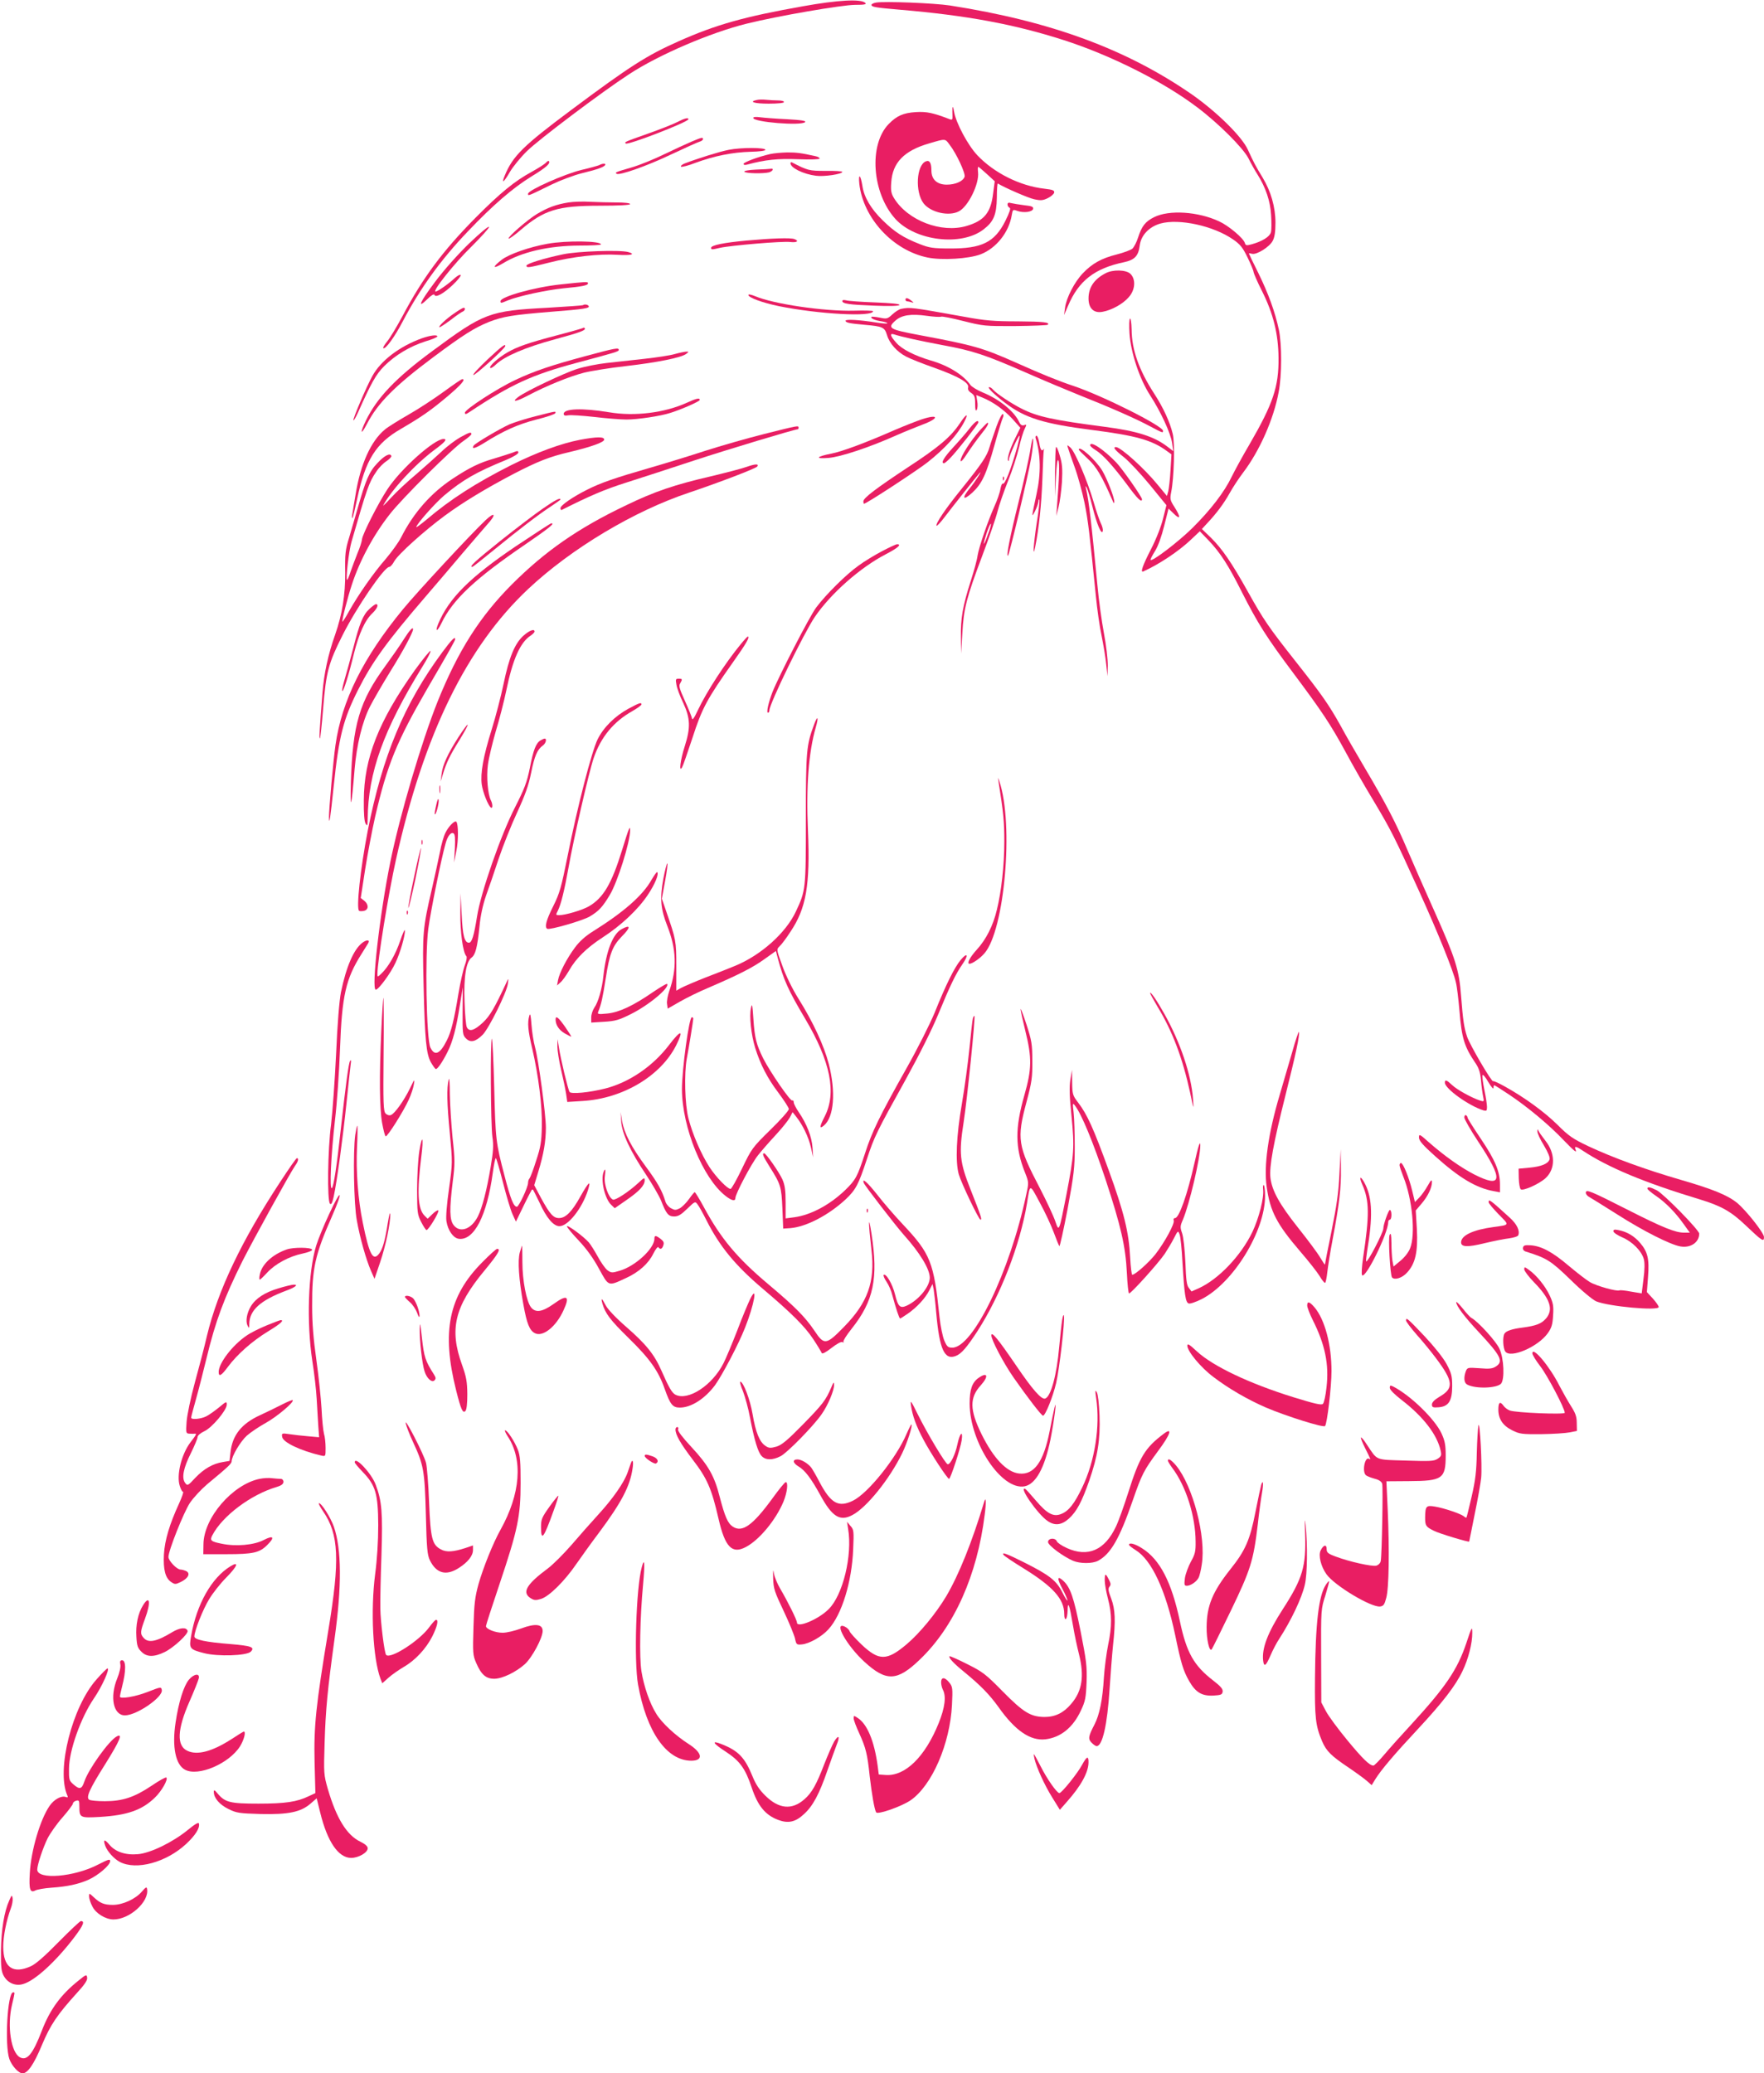 <?xml version="1.0" standalone="no"?>
<!DOCTYPE svg PUBLIC "-//W3C//DTD SVG 20010904//EN"
 "http://www.w3.org/TR/2001/REC-SVG-20010904/DTD/svg10.dtd">
<svg version="1.0" xmlns="http://www.w3.org/2000/svg"
 width="1089pt" height="1280pt" viewBox="0 0 1089 1280"
 preserveAspectRatio="xMidYMid meet">
<g transform="translate(0,1280) scale(0.1,-0.1)"
fill="#e91e63" stroke="none">
<path d="M4955 12761 c-360 -64 -535 -113 -766 -216 -196 -87 -301 -154 -664
-425 -295 -220 -359 -283 -409 -404 -23 -55 -5 -42 32 23 19 32 66 90 105 128
73 72 466 368 631 475 183 120 503 257 726 312 189 47 589 116 669 116 57 0
72 3 63 12 -26 26 -170 18 -387 -21z"/>
<path d="M5408 12784 c-16 -3 -28 -9 -28 -14 0 -13 24 -17 175 -30 412 -35
704 -89 1010 -187 290 -93 615 -256 824 -414 132 -99 284 -251 318 -316 16
-32 41 -77 56 -100 51 -81 79 -164 84 -250 3 -45 3 -93 -1 -107 -7 -27 -53
-56 -118 -74 -33 -9 -38 -8 -43 8 -9 30 -101 107 -158 133 -130 61 -309 73
-403 26 -53 -27 -75 -54 -98 -125 -9 -29 -25 -59 -35 -69 -11 -9 -54 -25 -97
-36 -93 -23 -152 -56 -209 -116 -51 -53 -102 -151 -110 -213 l-6 -45 25 58
c65 153 163 230 344 268 66 14 90 38 98 103 8 64 58 116 128 136 115 32 327
-14 448 -98 44 -30 60 -50 90 -112 20 -41 37 -82 37 -90 1 -8 23 -60 51 -115
71 -141 102 -268 103 -415 2 -177 -34 -283 -179 -533 -43 -73 -92 -163 -110
-200 -45 -94 -130 -205 -243 -317 -85 -84 -247 -208 -258 -197 -2 3 10 27 27
54 19 30 41 91 57 156 l27 107 33 -32 c41 -40 43 -20 4 41 -27 42 -29 50 -21
91 18 88 24 303 10 361 -17 72 -58 162 -114 248 -95 147 -139 271 -140 398 -1
39 -5 69 -10 66 -5 -3 -6 -45 -3 -92 8 -118 62 -281 127 -381 66 -102 127
-234 136 -295 l7 -50 -34 26 c-84 65 -190 98 -389 124 -321 42 -415 62 -515
113 -60 30 -156 94 -174 116 -7 9 -18 16 -24 16 -16 0 31 -46 98 -97 123 -94
236 -129 540 -168 266 -34 367 -62 458 -129 l29 -21 -6 -100 c-3 -55 -10 -113
-14 -129 l-8 -28 -56 68 c-84 103 -230 234 -259 234 -21 0 -5 -20 50 -63 32
-26 104 -103 160 -171 l102 -125 -21 -83 c-12 -49 -42 -126 -75 -190 -50 -97
-67 -145 -47 -136 98 44 219 125 293 195 l56 53 56 -58 c70 -74 121 -152 203
-316 99 -195 153 -281 318 -501 177 -237 230 -316 325 -491 39 -73 116 -208
172 -300 108 -181 129 -223 279 -554 115 -253 213 -495 228 -565 7 -27 16
-106 22 -175 14 -171 30 -222 100 -325 20 -29 29 -58 33 -105 3 -36 9 -80 13
-99 7 -32 6 -33 -17 -26 -51 16 -145 68 -174 96 -34 32 -45 36 -45 15 0 -37
148 -143 238 -171 19 -5 22 -3 22 21 0 15 -7 62 -16 105 -9 43 -14 84 -12 91
3 7 19 -12 36 -42 18 -30 32 -47 32 -37 0 9 2 17 5 17 3 0 46 -27 95 -60 113
-76 245 -186 333 -279 70 -72 84 -83 73 -56 -8 21 4 19 44 -8 158 -105 384
-199 725 -302 131 -40 192 -74 284 -162 101 -96 111 -102 111 -70 0 25 -108
162 -165 210 -59 48 -149 85 -345 142 -224 65 -421 137 -575 209 -95 45 -121
63 -190 132 -81 80 -205 170 -326 237 -36 20 -68 35 -71 32 -8 -8 -144 224
-161 275 -19 58 -25 98 -37 251 -12 162 -34 231 -165 524 -57 127 -131 295
-165 375 -72 170 -132 285 -262 505 -52 88 -121 207 -152 265 -72 129 -115
191 -277 396 -165 209 -200 260 -294 429 -101 181 -160 267 -229 335 l-56 54
33 36 c56 59 103 122 138 185 18 33 56 91 84 128 101 133 188 329 219 497 20
103 20 294 1 385 -24 111 -64 221 -126 348 -33 66 -59 120 -59 122 0 2 9 1 20
-2 28 -7 107 42 127 80 12 22 17 56 17 112 0 97 -28 194 -80 280 -44 72 -54
92 -90 170 -36 81 -191 233 -343 340 -405 281 -874 454 -1496 551 -99 15 -404
27 -457 18z"/>
<path d="M4673 12183 c-54 -11 -16 -23 72 -23 57 0 95 4 95 10 0 6 -17 10 -37
10 -21 0 -54 2 -73 4 -19 2 -45 2 -57 -1z"/>
<path d="M5880 12135 c-1 -11 -1 -33 0 -49 1 -24 -1 -28 -17 -22 -101 39 -142
48 -208 44 -80 -5 -119 -23 -169 -74 -124 -128 -103 -425 41 -585 124 -137
407 -171 544 -66 63 48 81 90 83 197 0 50 3 89 6 87 45 -27 187 -89 224 -97
41 -9 54 -8 85 7 20 10 37 25 39 34 2 14 -9 18 -60 24 -151 17 -311 97 -415
207 -58 62 -131 198 -143 268 -4 25 -9 36 -10 25z m-18 -228 c43 -55 99 -177
93 -198 -9 -28 -57 -49 -110 -49 -60 0 -95 32 -95 87 0 47 -11 66 -34 57 -59
-23 -68 -190 -14 -260 44 -56 156 -81 217 -49 58 29 127 170 119 241 -2 19 -2
34 2 34 3 -1 27 -21 53 -45 l48 -44 -10 -75 c-14 -119 -55 -169 -164 -201
-155 -46 -363 33 -448 172 -17 28 -21 46 -17 97 8 122 79 196 235 241 102 30
97 30 125 -8z"/>
<path d="M4650 12072 c0 -26 296 -50 320 -26 8 8 -21 13 -112 18 -68 3 -142 9
-165 12 -26 4 -43 2 -43 -4z"/>
<path d="M4180 12046 c-25 -13 -106 -45 -180 -71 -147 -52 -146 -52 -137 -61
12 -12 387 133 387 150 0 12 -26 5 -70 -18z"/>
<path d="M4270 11926 c-30 -13 -107 -48 -171 -79 -63 -31 -155 -68 -204 -82
-94 -27 -101 -30 -88 -38 18 -11 186 48 333 118 85 40 165 76 178 80 12 3 22
11 22 16 0 13 -8 11 -70 -15z"/>
<path d="M4499 11875 c-57 -11 -191 -53 -272 -84 -16 -6 -26 -15 -23 -20 3 -4
45 6 93 25 112 41 224 64 338 67 52 1 90 6 90 12 0 15 -151 15 -226 0z"/>
<path d="M4755 11849 c-75 -17 -165 -51 -165 -61 0 -6 10 -8 23 -4 111 30 189
38 314 33 76 -3 133 -1 133 4 0 5 -10 11 -22 14 -93 21 -121 24 -178 24 -36
-1 -83 -5 -105 -10z"/>
<path d="M3371 11796 c-7 -8 -47 -34 -89 -57 -105 -57 -194 -130 -345 -282
-203 -205 -326 -370 -453 -610 -35 -65 -77 -135 -94 -155 -16 -20 -27 -38 -24
-41 12 -12 72 71 122 168 106 201 235 380 399 551 156 164 278 269 393 340 92
56 121 82 108 96 -3 2 -11 -2 -17 -10z"/>
<path d="M4880 11792 c0 -28 79 -67 157 -77 49 -7 163 10 163 24 0 4 -46 7
-102 6 -104 0 -111 2 -210 53 -5 2 -8 -1 -8 -6z"/>
<path d="M3700 11781 c-8 -4 -58 -18 -110 -30 -104 -25 -330 -125 -330 -147 0
-15 -5 -17 150 59 52 25 133 55 180 67 95 23 138 38 146 51 7 11 -16 11 -36 0z"/>
<path d="M4667 11753 c-46 -2 -75 -8 -72 -13 7 -11 117 -13 153 -4 23 7 32 26
10 22 -7 -1 -48 -4 -91 -5z"/>
<path d="M5305 11665 c24 -212 207 -411 422 -455 87 -18 254 -8 327 20 96 37
175 136 192 242 6 35 7 36 34 26 40 -14 94 -7 98 13 2 13 -9 17 -55 22 -32 4
-68 10 -80 13 -17 5 -23 2 -23 -9 0 -8 6 -17 13 -20 8 -3 0 -27 -27 -82 -66
-131 -145 -170 -341 -169 -105 0 -128 4 -187 27 -100 39 -155 74 -229 147 -72
70 -115 143 -125 212 -11 70 -26 81 -19 13z"/>
<path d="M3509 11550 c-76 -12 -129 -32 -194 -71 -61 -37 -183 -144 -175 -152
3 -3 37 21 75 54 144 123 229 149 488 149 118 0 187 4 187 10 0 6 -34 10 -82
10 -46 0 -119 2 -163 4 -44 3 -105 1 -136 -4z"/>
<path d="M2897 11298 c-70 -68 -155 -163 -211 -238 -95 -126 -115 -173 -46
-105 21 21 39 32 42 25 6 -20 55 6 113 61 30 28 52 56 49 61 -4 5 -20 -4 -38
-20 -35 -33 -104 -82 -117 -82 -23 0 119 178 220 276 62 62 112 117 110 123
-3 7 -57 -39 -122 -101z"/>
<path d="M4610 11315 c-142 -13 -220 -29 -220 -45 0 -12 4 -12 55 0 67 15 387
42 433 36 41 -5 58 6 26 18 -23 9 -139 5 -294 -9z"/>
<path d="M3380 11295 c-112 -20 -238 -64 -283 -99 -61 -47 -56 -60 9 -21 115
70 282 108 472 109 72 0 132 3 132 7 0 22 -214 25 -330 4z"/>
<path d="M3476 11230 c-119 -25 -226 -58 -226 -70 0 -15 14 -13 141 19 145 37
307 55 422 48 82 -5 115 3 65 17 -52 14 -313 5 -402 -14z"/>
<path d="M6825 11113 c-71 -37 -105 -88 -105 -156 0 -61 33 -92 86 -82 57 10
127 49 162 90 41 45 45 112 10 145 -27 25 -108 27 -153 3z"/>
<path d="M3460 11044 c-161 -17 -370 -76 -370 -103 0 -14 1 -14 44 4 62 26
236 64 344 75 118 11 152 18 152 31 0 11 -11 10 -170 -7z"/>
<path d="M4620 10979 c0 -16 86 -48 188 -69 247 -50 582 -68 582 -31 0 3 -53
5 -117 3 -184 -5 -497 41 -610 89 -24 10 -43 14 -43 8z"/>
<path d="M5590 10950 c0 -5 4 -10 9 -10 5 0 18 -3 28 -6 16 -5 16 -4 -1 10
-23 18 -36 20 -36 6z"/>
<path d="M5200 10942 c0 -17 40 -23 196 -29 96 -4 153 -2 157 4 4 7 -50 12
-151 16 -86 3 -167 9 -179 13 -13 3 -23 2 -23 -4z"/>
<path d="M3599 10916 c-2 -2 -101 -9 -219 -16 -359 -19 -392 -31 -712 -268
-224 -165 -340 -287 -409 -428 -38 -78 -33 -97 6 -22 67 130 173 236 410 413
185 138 255 182 345 218 85 33 146 43 379 62 207 16 244 22 235 36 -5 9 -27
12 -35 5z"/>
<path d="M2805 10866 c-51 -34 -105 -86 -91 -86 5 0 36 21 70 46 33 26 67 49
74 51 13 6 17 23 4 23 -4 0 -30 -15 -57 -34z"/>
<path d="M5563 10893 c-12 -2 -37 -18 -54 -34 -30 -28 -35 -29 -78 -20 -25 5
-48 7 -51 5 -8 -9 21 -22 63 -28 22 -4 37 -9 35 -12 -3 -3 -34 -1 -69 5 -107
17 -189 21 -189 11 0 -12 25 -17 116 -25 114 -10 125 -15 140 -64 15 -51 62
-104 119 -133 22 -12 100 -43 174 -69 150 -54 215 -92 208 -121 -4 -12 3 -24
19 -34 20 -14 24 -24 24 -68 0 -36 3 -47 10 -36 5 8 7 32 3 53 l-6 38 39 -16
c66 -27 131 -74 184 -131 l49 -55 -28 -57 c-35 -70 -54 -128 -48 -145 3 -6 6
-3 6 8 1 21 57 145 65 145 3 0 -4 -31 -14 -69 -39 -139 -76 -234 -89 -227 -5
3 -11 -12 -15 -33 -3 -21 -20 -70 -37 -107 -42 -95 -95 -250 -104 -304 -3 -25
-22 -94 -41 -153 -51 -159 -64 -235 -62 -350 l1 -102 8 125 c8 153 26 221 123
479 41 109 84 232 94 273 10 40 40 126 66 191 26 64 56 157 67 205 11 48 27
100 35 115 13 26 12 28 -4 22 -13 -4 -22 2 -30 19 -30 66 -122 141 -225 183
-34 14 -68 35 -76 46 -44 63 -138 121 -247 152 -97 29 -177 69 -211 109 -37
41 -42 60 -15 52 53 -17 155 -39 297 -66 192 -35 269 -61 527 -174 109 -48
253 -108 320 -135 187 -74 355 -148 436 -192 81 -43 82 -43 82 -29 0 30 -377
219 -555 278 -85 28 -199 74 -350 142 -210 93 -261 108 -598 171 -187 35 -201
43 -150 89 39 35 96 44 196 30 42 -6 81 -8 87 -5 5 3 67 -9 137 -27 124 -31
133 -32 322 -31 106 1 196 5 199 8 16 15 -26 20 -186 21 -146 0 -203 5 -327
28 -335 60 -335 60 -392 49z m536 -1392 c-12 -34 -23 -60 -25 -58 -2 2 6 32
17 66 12 34 23 60 26 57 3 -2 -5 -32 -18 -65z"/>
<path d="M3599 10775 c-3 -2 -75 -23 -160 -45 -175 -46 -245 -70 -307 -106
-57 -33 -113 -84 -106 -95 3 -5 20 5 37 22 53 50 181 105 362 154 159 43 196
57 184 70 -3 3 -8 3 -10 0z"/>
<path d="M2603 10711 c-137 -50 -252 -137 -304 -232 -36 -64 -123 -268 -117
-274 2 -3 15 19 28 48 82 184 111 236 163 288 68 67 156 120 252 151 41 12 75
26 75 31 0 12 -43 7 -97 -12z"/>
<path d="M3010 10581 c-52 -49 -92 -92 -88 -96 7 -7 194 162 197 178 3 18 -20
1 -109 -82z"/>
<path d="M3620 10603 c-217 -58 -325 -95 -439 -149 -113 -53 -311 -182 -311
-202 0 -11 6 -11 28 4 257 171 386 230 662 304 247 66 260 70 260 80 0 15 -22
11 -200 -37z"/>
<path d="M4165 10614 c-27 -8 -111 -21 -185 -29 -74 -8 -180 -20 -235 -26 -55
-6 -136 -22 -180 -36 -78 -24 -319 -138 -366 -174 -46 -35 -11 -29 62 10 110
58 254 117 344 140 44 11 161 30 260 41 192 22 341 52 371 75 18 14 18 14 -1
14 -11 -1 -42 -7 -70 -15z"/>
<path d="M2737 10380 c-59 -43 -157 -107 -217 -141 -59 -34 -124 -74 -143 -90
-87 -71 -152 -215 -182 -403 -9 -50 -17 -104 -20 -120 -3 -16 -3 -27 1 -24 3
4 16 57 29 118 51 241 115 343 270 432 126 74 179 110 283 197 88 74 121 112
95 110 -5 0 -57 -36 -116 -79z"/>
<path d="M4241 10314 c-138 -63 -324 -86 -482 -59 -163 27 -279 23 -279 -10 0
-10 8 -13 28 -9 15 3 87 -2 160 -10 74 -9 164 -16 200 -16 69 0 209 21 271 41
72 23 181 71 181 80 0 14 -20 10 -79 -17z"/>
<path d="M3305 10230 c-60 -15 -132 -38 -160 -50 -60 -27 -212 -117 -221 -131
-15 -25 10 -18 69 19 116 73 206 113 319 142 62 15 114 33 116 39 5 14 7 14
-123 -19z"/>
<path d="M6152 10168 c-16 -46 -36 -103 -43 -128 -16 -56 -47 -102 -175 -261
-99 -122 -161 -215 -152 -225 3 -2 25 21 49 53 39 52 205 261 217 273 20 21
-29 -55 -60 -93 -53 -64 -44 -82 15 -28 59 55 85 110 137 295 23 83 46 158 51
167 5 11 5 20 0 23 -5 3 -23 -31 -39 -76z"/>
<path d="M5926 10187 c-56 -84 -130 -147 -318 -270 -198 -131 -278 -191 -278
-212 0 -8 2 -15 4 -15 14 0 323 202 391 255 109 86 188 173 229 253 28 55 11
48 -28 -11z"/>
<path d="M5690 10211 c-30 -10 -104 -39 -165 -65 -182 -80 -327 -134 -395
-147 -92 -18 -101 -33 -15 -26 74 6 250 64 420 140 50 22 122 51 161 66 105
39 100 67 -6 32z"/>
<path d="M5988 10158 c-18 -24 -63 -76 -100 -116 -61 -66 -82 -102 -60 -102 4
0 22 15 39 33 42 43 173 210 173 219 0 19 -21 5 -52 -34z"/>
<path d="M6049 10143 c-57 -64 -119 -162 -119 -186 0 -13 15 2 41 43 23 35 61
88 85 118 39 48 52 72 40 72 -2 0 -23 -21 -47 -47z"/>
<path d="M4715 10120 c-104 -26 -267 -73 -361 -103 -94 -31 -251 -79 -348
-107 -208 -60 -298 -91 -381 -133 -88 -44 -165 -97 -165 -114 0 -8 3 -13 8
-11 175 88 264 126 396 168 89 28 278 90 421 137 204 67 622 193 641 193 2 0
4 5 4 10 0 14 -4 13 -215 -40z"/>
<path d="M2841 10100 c-30 -17 -82 -56 -115 -88 -34 -32 -105 -95 -158 -141
-54 -45 -123 -110 -154 -144 -31 -34 -53 -55 -48 -47 49 94 195 252 314 341
68 50 84 69 58 69 -58 -1 -265 -186 -346 -310 -58 -88 -152 -274 -157 -308 -1
-15 -14 -55 -28 -87 -13 -33 -32 -84 -42 -112 -9 -29 -19 -53 -22 -53 -10 0
10 177 27 235 95 329 108 368 153 433 15 24 44 53 63 65 18 12 32 27 30 32 -7
21 -43 3 -87 -45 -49 -51 -72 -104 -123 -285 -14 -49 -37 -128 -51 -175 -23
-74 -26 -102 -24 -215 1 -137 -18 -257 -62 -383 -43 -121 -69 -241 -78 -357
-18 -229 -22 -289 -16 -283 3 3 12 86 20 184 18 226 33 280 120 453 86 171
257 421 288 421 7 0 21 16 31 35 23 42 186 189 314 283 110 81 254 168 422
256 148 77 224 107 345 135 135 32 215 61 215 77 0 19 -46 18 -149 -1 -119
-23 -265 -77 -424 -156 -218 -110 -376 -211 -524 -337 -35 -29 -63 -50 -63
-46 0 17 117 149 173 196 116 97 197 143 380 218 44 18 77 38 77 46 0 12 -6
12 -37 -1 -21 -7 -72 -24 -113 -36 -91 -26 -150 -55 -255 -124 -136 -90 -242
-211 -319 -363 -15 -30 -58 -89 -95 -133 -77 -88 -169 -221 -226 -322 -20 -37
-39 -66 -41 -65 -5 5 32 150 58 228 48 148 134 308 234 435 74 96 389 409 457
454 26 18 47 36 47 41 0 15 -11 12 -69 -20z"/>
<path d="M6361 10025 c-7 -49 -40 -194 -72 -321 -53 -212 -80 -347 -66 -334 9
8 125 497 142 598 9 51 15 105 13 120 -2 15 -9 -13 -17 -63z"/>
<path d="M6394 10093 c31 -99 33 -216 5 -343 -31 -144 -32 -151 -9 -105 11 22
20 49 21 60 0 11 3 15 5 9 3 -6 -4 -71 -16 -144 -20 -133 -26 -227 -9 -145 23
114 38 258 44 413 3 95 7 178 9 185 1 7 1 9 -1 5 -11 -19 -21 -4 -27 37 -4 25
-12 45 -17 45 -6 0 -8 -8 -5 -17z"/>
<path d="M6730 10051 c0 -5 15 -19 34 -30 45 -28 107 -97 194 -213 64 -88 92
-114 92 -90 0 14 -120 186 -158 226 -78 81 -162 137 -162 107z"/>
<path d="M6519 10039 c-3 -8 -5 -79 -6 -159 l0 -145 6 120 c4 79 9 114 15 102
8 -16 5 -111 -9 -287 l-4 -55 14 55 c8 30 17 100 21 155 4 81 2 112 -14 164
-10 36 -21 58 -23 50z"/>
<path d="M6593 10035 c3 -11 22 -64 41 -118 20 -54 47 -153 61 -220 23 -114
31 -186 70 -574 8 -83 24 -196 36 -250 11 -54 24 -132 28 -173 l8 -75 2 66 c0
37 -10 127 -24 200 -14 74 -32 206 -40 294 -38 396 -53 527 -71 600 -4 16 -3
17 5 4 5 -8 21 -61 35 -117 27 -108 57 -180 64 -150 2 9 -3 29 -11 45 -8 15
-29 76 -46 135 -37 128 -114 309 -143 335 -21 18 -21 18 -15 -2z"/>
<path d="M6660 10024 c0 -3 25 -28 55 -56 53 -48 88 -108 153 -258 7 -18 11
-20 11 -8 1 25 -43 139 -74 192 -38 64 -145 161 -145 130z"/>
<path d="M4610 9918 c-30 -11 -131 -37 -223 -59 -220 -51 -346 -93 -521 -178
-298 -142 -501 -284 -707 -490 -198 -199 -331 -409 -457 -721 -99 -248 -233
-700 -292 -990 -66 -323 -119 -790 -90 -790 17 0 92 102 121 165 30 63 59 165
59 200 -1 11 -14 -17 -29 -62 -29 -86 -74 -163 -116 -203 -24 -23 -25 -23 -25
-3 0 79 68 497 115 708 172 772 435 1311 816 1669 265 249 654 482 994 595
187 63 412 149 420 161 11 17 -11 17 -65 -2z"/>
<path d="M6191 9844 c0 -11 3 -14 6 -6 3 7 2 16 -1 19 -3 4 -6 -2 -5 -13z"/>
<path d="M3351 9660 c-47 -32 -165 -122 -263 -200 -157 -126 -194 -160 -172
-160 3 0 65 49 137 108 153 125 268 213 350 267 31 21 57 39 57 41 0 14 -36
-5 -109 -56z"/>
<path d="M2998 9589 c-90 -85 -424 -445 -510 -550 -247 -300 -378 -565 -417
-839 -13 -89 -41 -402 -40 -445 1 -56 8 -10 29 190 32 309 59 413 149 593 89
176 175 296 421 582 64 74 165 193 225 264 61 72 130 151 153 178 57 62 50 83
-10 27z"/>
<path d="M3185 9428 c-284 -192 -414 -321 -480 -480 -21 -52 -5 -48 20 4 69
145 207 275 518 487 147 101 186 132 160 130 -5 0 -102 -64 -218 -141z"/>
<path d="M5445 9397 c-44 -23 -110 -63 -145 -89 -75 -53 -201 -178 -261 -258
-40 -53 -230 -422 -270 -522 -25 -65 -39 -128 -28 -128 5 0 9 7 9 15 0 40 212
475 280 576 99 145 280 305 438 387 75 39 101 62 70 62 -7 0 -49 -20 -93 -43z"/>
<path d="M2281 9041 c-40 -37 -61 -88 -100 -241 -18 -69 -42 -156 -53 -193
-11 -37 -18 -70 -15 -73 7 -7 40 99 72 231 31 123 68 206 114 249 30 29 41 56
22 56 -5 0 -23 -13 -40 -29z"/>
<path d="M2492 8852 c-23 -37 -74 -110 -112 -162 -161 -220 -203 -362 -214
-722 -5 -186 4 -154 23 82 13 152 47 293 95 388 20 39 77 138 127 219 77 123
139 239 139 258 0 18 -21 -5 -58 -63z"/>
<path d="M3231 8875 c-53 -48 -88 -132 -122 -296 -16 -77 -49 -204 -74 -284
-52 -167 -70 -268 -61 -338 7 -49 40 -132 57 -143 12 -7 11 23 -1 46 -18 35
-28 143 -18 218 5 40 27 132 48 205 22 72 52 188 66 256 39 190 86 296 150
337 13 9 24 20 24 25 0 19 -32 7 -69 -26z"/>
<path d="M4573 8823 c-94 -114 -212 -295 -265 -408 -23 -49 -34 -64 -36 -50
-2 11 -22 60 -44 109 -33 73 -39 92 -29 107 15 26 14 29 -9 29 -19 0 -20 -4
-14 -37 3 -21 22 -72 42 -113 44 -95 46 -152 9 -268 -27 -84 -37 -166 -16
-129 6 10 34 92 64 182 59 183 90 240 249 465 83 117 108 160 92 160 -2 0 -22
-21 -43 -47z"/>
<path d="M2731 8774 c-235 -317 -370 -641 -461 -1104 -45 -232 -72 -481 -53
-493 5 -3 19 -3 31 0 28 7 29 39 1 62 l-22 17 27 175 c15 96 43 243 62 327 74
320 133 464 321 789 139 238 173 299 173 307 0 19 -22 -3 -79 -80z"/>
<path d="M2562 8664 c-225 -316 -315 -546 -316 -804 -1 -81 3 -132 11 -145 11
-17 12 -14 13 30 2 283 98 550 337 938 30 48 53 92 51 98 -2 6 -45 -47 -96
-117z"/>
<path d="M3880 8425 c-84 -46 -154 -115 -191 -190 -36 -74 -124 -413 -184
-715 -40 -200 -50 -235 -90 -315 -43 -86 -54 -128 -37 -139 14 -9 219 50 263
76 55 33 78 57 123 132 48 79 126 327 126 400 0 34 -8 13 -50 -123 -64 -207
-115 -294 -204 -346 -41 -24 -146 -55 -185 -55 -20 0 -21 2 -7 28 19 38 40
123 66 267 30 172 126 590 155 675 44 129 123 225 239 290 31 18 56 36 56 41
0 14 -11 11 -80 -26z"/>
<path d="M5026 8328 c-48 -130 -51 -162 -51 -583 0 -438 -1 -443 -62 -573 -62
-132 -214 -268 -373 -334 -36 -15 -119 -48 -185 -73 -66 -26 -133 -55 -150
-64 l-30 -17 0 150 c0 159 -2 166 -62 339 l-27 79 20 109 c11 60 17 109 14
109 -4 0 -15 -43 -25 -95 -22 -120 -17 -186 24 -290 57 -144 61 -267 13 -402
-10 -29 -17 -66 -14 -81 l4 -29 75 43 c42 24 119 62 172 84 193 83 277 126
348 177 l73 52 11 -42 c36 -136 65 -200 170 -377 156 -263 195 -458 120 -603
-32 -62 -34 -80 -5 -56 63 52 75 209 30 382 -29 111 -95 255 -187 402 -36 57
-78 143 -99 202 -37 101 -37 102 -18 120 11 10 42 50 68 91 97 144 122 287
108 624 -12 276 4 483 48 637 19 65 12 78 -10 19z"/>
<path d="M2830 8249 c-66 -103 -98 -172 -104 -229 l-6 -45 14 45 c22 72 43
116 103 212 30 49 53 91 50 94 -2 3 -28 -32 -57 -77z"/>
<path d="M3337 8229 c-28 -16 -45 -60 -66 -170 -18 -88 -32 -126 -92 -244 -88
-172 -211 -525 -234 -673 -19 -119 -32 -162 -50 -162 -28 0 -39 46 -45 175
l-7 130 -1 -120 c-2 -116 16 -247 37 -268 5 -5 1 -28 -9 -55 -10 -26 -28 -106
-40 -177 -26 -160 -45 -237 -72 -289 -42 -84 -75 -98 -101 -43 -25 52 -34 573
-13 732 14 107 80 433 106 525 13 49 34 75 50 65 9 -6 11 -30 8 -94 l-5 -86
14 70 c14 67 13 168 0 182 -10 9 -47 -27 -67 -68 -10 -19 -26 -73 -34 -119 -9
-46 -32 -149 -50 -229 -56 -240 -59 -275 -51 -591 8 -341 16 -427 46 -480 13
-22 26 -40 30 -40 11 0 42 46 72 106 32 63 54 147 76 289 l18 110 -1 -147 c-1
-138 0 -149 21 -169 27 -28 59 -21 103 23 39 40 147 258 155 313 5 36 4 37 -6
15 -76 -164 -104 -212 -149 -254 -52 -48 -83 -58 -98 -28 -5 9 -12 80 -14 157
-6 154 10 249 43 273 24 17 36 63 49 191 6 67 21 134 40 190 17 47 53 151 79
231 27 80 78 208 114 285 49 107 70 165 86 244 21 105 38 144 73 169 18 13 25
42 11 42 -5 0 -16 -5 -26 -11z"/>
<path d="M6165 7970 c30 -188 35 -243 35 -365 0 -147 -18 -309 -46 -422 -23
-98 -67 -184 -124 -246 -43 -47 -63 -87 -45 -87 18 0 66 34 92 64 125 142 182
796 93 1061 -10 30 -10 30 -5 -5z"/>
<path d="M2713 7925 c0 -22 2 -30 4 -17 2 12 2 30 0 40 -3 9 -5 -1 -4 -23z"/>
<path d="M2693 7830 c-7 -30 -11 -55 -9 -57 7 -8 27 66 24 88 -2 14 -8 2 -15
-31z"/>
<path d="M2602 7600 c0 -14 2 -19 5 -12 2 6 2 18 0 25 -3 6 -5 1 -5 -13z"/>
<path d="M2556 7384 c-22 -101 -37 -186 -35 -189 3 -2 22 79 44 180 21 102 36
187 34 189 -2 3 -22 -78 -43 -180z"/>
<path d="M4022 7368 c-54 -96 -170 -198 -360 -317 -47 -29 -85 -63 -112 -100
-51 -68 -97 -158 -105 -202 l-6 -33 22 20 c12 10 35 43 52 72 42 75 109 141
208 205 114 74 218 172 278 262 45 67 70 129 58 141 -2 3 -18 -19 -35 -48z"/>
<path d="M2511 7164 c0 -11 3 -14 6 -6 3 7 2 16 -1 19 -3 4 -6 -2 -5 -13z"/>
<path d="M3838 7064 c-55 -29 -96 -136 -113 -289 -8 -79 -32 -163 -56 -196
-10 -15 -19 -42 -19 -59 l0 -33 80 5 c68 4 92 11 162 46 114 56 246 167 226
188 -3 2 -41 -20 -84 -49 -126 -87 -210 -126 -283 -134 -61 -6 -64 -5 -57 13
18 44 27 86 46 207 23 149 41 196 98 255 57 57 57 77 0 46z"/>
<path d="M2236 6979 c-53 -41 -99 -149 -131 -304 -10 -50 -22 -194 -30 -380
-8 -165 -22 -361 -31 -435 -21 -157 -25 -473 -7 -491 8 -8 14 3 23 43 20 92
57 365 79 578 12 113 23 221 26 240 4 24 2 30 -4 20 -9 -15 -26 -141 -57 -420
-25 -230 -44 -354 -55 -365 -16 -15 -6 201 19 420 12 99 26 297 31 440 12 330
36 433 133 586 19 30 37 59 41 66 13 22 -10 23 -37 2z"/>
<path d="M5931 6874 c-39 -47 -92 -154 -161 -326 -29 -70 -106 -223 -172 -340
-166 -295 -215 -394 -258 -529 -48 -146 -57 -162 -122 -226 -95 -91 -211 -154
-315 -168 l-53 -7 0 99 c0 76 -5 108 -20 142 -22 48 -101 160 -112 161 -15 0
-8 -17 32 -81 70 -111 74 -124 80 -259 l5 -125 45 3 c97 8 236 80 342 179 61
58 78 90 129 245 47 143 61 170 240 493 85 154 163 310 202 405 72 174 106
246 149 308 39 56 31 76 -11 26z"/>
<path d="M7100 6669 c0 -4 21 -41 46 -84 93 -153 154 -316 201 -530 23 -109
23 -110 18 -39 -11 149 -78 349 -177 525 -45 81 -87 142 -88 128z"/>
<path d="M2354 6438 c-13 -284 -11 -480 5 -571 8 -43 17 -80 22 -82 9 -6 111
155 143 227 14 30 28 73 31 94 6 36 4 33 -24 -25 -37 -76 -94 -156 -118 -165
-9 -4 -23 0 -32 9 -14 14 -16 58 -13 365 2 193 1 350 -1 350 -2 0 -8 -91 -13
-202z"/>
<path d="M4636 6577 c-11 -51 1 -164 26 -246 32 -102 75 -187 144 -278 35 -47
64 -92 64 -100 0 -9 -51 -67 -114 -128 -111 -109 -116 -116 -175 -239 -33 -69
-65 -126 -71 -126 -19 0 -88 71 -129 133 -52 80 -106 205 -131 303 -22 85 -27
276 -10 369 13 68 40 236 40 247 0 4 -4 8 -9 8 -17 0 -61 -321 -61 -445 1
-236 129 -549 269 -658 38 -30 61 -35 61 -13 0 25 99 213 139 263 21 27 70 83
109 125 39 42 78 91 88 109 l17 33 23 -29 c40 -51 75 -123 90 -188 l14 -62 -4
60 c-4 66 -36 148 -85 219 -17 25 -31 52 -31 61 0 9 -4 14 -9 11 -11 -7 -136
175 -179 259 -43 87 -53 127 -61 245 -6 89 -8 99 -15 67z"/>
<path d="M6301 6570 c-1 -9 13 -69 29 -135 41 -165 40 -235 -6 -396 -58 -204
-58 -322 3 -476 25 -63 25 -63 8 -140 -101 -475 -328 -943 -456 -943 -26 0
-33 6 -49 43 -10 23 -24 89 -30 147 -35 339 -55 389 -227 572 -50 53 -120 134
-157 182 -61 77 -97 109 -83 72 8 -19 194 -260 247 -320 99 -110 160 -211 160
-264 0 -55 -69 -139 -143 -173 -40 -18 -53 -6 -71 68 -16 66 -57 135 -71 122
-3 -4 5 -23 18 -42 13 -19 30 -57 36 -84 21 -77 42 -143 48 -143 2 0 23 13 46
29 57 39 111 98 134 145 l20 39 7 -33 c3 -19 11 -85 16 -147 20 -224 51 -292
121 -264 34 13 68 53 132 151 144 223 264 533 307 790 20 125 15 125 80 4 33
-60 71 -143 86 -184 15 -41 30 -78 34 -83 3 -4 26 100 51 230 39 212 44 254
44 383 0 80 -3 174 -7 210 -7 60 -6 63 8 45 41 -53 112 -225 189 -456 95 -289
124 -413 132 -581 3 -65 9 -121 13 -123 9 -5 181 186 221 245 16 25 42 67 56
95 25 49 26 49 35 25 6 -14 14 -92 18 -175 12 -200 19 -245 38 -252 8 -4 45 9
81 27 195 100 391 419 391 637 0 34 -4 64 -8 67 -4 2 -6 -10 -4 -27 6 -53 -26
-177 -66 -262 -71 -148 -210 -293 -331 -348 l-45 -20 -16 21 c-14 16 -18 50
-22 159 -4 81 -12 155 -20 179 -13 37 -13 44 5 85 40 95 107 379 107 457 0 35
-12 -1 -35 -104 -45 -200 -96 -344 -121 -344 -8 0 -11 -6 -8 -15 7 -18 -53
-130 -112 -207 -41 -52 -126 -128 -144 -128 -4 0 -10 48 -13 108 -8 156 -38
278 -134 542 -92 253 -131 340 -187 413 -34 44 -36 52 -37 125 l-1 77 -10 -60
c-7 -44 -6 -103 7 -225 19 -193 16 -238 -31 -483 -46 -234 -46 -235 -69 -167
-10 30 -53 123 -96 206 -136 260 -143 303 -82 530 33 124 37 152 36 254 0 104
-4 126 -36 225 -20 61 -36 103 -36 95z"/>
<path d="M3268 6530 c-13 -43 -9 -91 18 -205 38 -164 62 -354 59 -480 -2 -93
-7 -126 -35 -210 -17 -55 -36 -104 -41 -110 -5 -5 -9 -17 -9 -27 0 -27 -57
-148 -69 -148 -20 0 -39 47 -76 190 -54 206 -56 223 -64 547 -4 161 -11 296
-14 300 -11 10 -8 -534 3 -607 8 -52 5 -89 -11 -185 -24 -143 -52 -252 -79
-305 -40 -79 -110 -104 -149 -54 -26 33 -27 98 -6 269 14 108 14 135 -1 270
-8 83 -16 204 -17 270 0 71 -3 108 -7 90 -13 -53 -11 -145 7 -332 17 -181 17
-183 -5 -341 -14 -98 -20 -175 -16 -201 9 -58 43 -105 77 -109 94 -11 173 143
209 406 7 51 15 92 19 92 3 0 23 -67 44 -150 21 -82 47 -170 59 -196 l21 -46
49 101 c27 56 51 101 53 101 2 0 21 -37 43 -83 44 -97 87 -147 124 -147 53 0
140 110 176 223 20 65 5 52 -46 -38 -53 -96 -92 -135 -133 -135 -35 0 -57 25
-111 124 l-42 79 26 86 c32 105 46 186 46 269 0 80 -45 417 -67 497 -9 33 -19
96 -22 140 -4 57 -8 73 -13 55z"/>
<path d="M6006 6513 c-3 -10 -12 -92 -21 -183 -9 -91 -30 -246 -47 -345 -34
-197 -41 -357 -19 -435 16 -55 123 -279 134 -280 11 0 4 21 -60 183 -69 174
-74 226 -44 419 22 141 73 649 67 656 -2 2 -7 -5 -10 -15z"/>
<path d="M3430 6506 c0 -33 20 -64 55 -85 20 -11 38 -21 41 -21 3 0 -14 27
-37 60 -42 60 -59 73 -59 46z"/>
<path d="M7978 6307 c-21 -73 -56 -193 -78 -267 -71 -238 -99 -439 -80 -568
21 -151 63 -230 206 -397 52 -60 106 -129 120 -152 14 -24 29 -43 34 -43 4 0
10 29 14 65 4 36 18 125 32 198 43 228 54 323 52 444 l-1 118 -8 -150 c-5
-115 -17 -197 -48 -351 -23 -110 -41 -205 -41 -210 0 -5 -13 14 -29 41 -16 28
-78 111 -137 185 -115 145 -161 228 -171 308 -8 70 18 212 92 507 64 255 90
376 84 394 -2 5 -21 -50 -41 -122z"/>
<path d="M4130 6348 c-100 -131 -245 -230 -393 -268 -99 -25 -212 -36 -221
-21 -10 16 -55 205 -65 271 l-9 55 -1 -45 c0 -25 10 -90 23 -145 13 -55 27
-122 31 -149 l7 -49 96 6 c248 15 482 155 577 345 48 97 29 97 -45 0z"/>
<path d="M3835 5876 c5 -74 56 -183 154 -329 39 -59 80 -130 92 -159 32 -82
45 -98 81 -98 25 0 43 11 81 48 47 46 49 46 63 27 9 -11 34 -56 56 -100 81
-160 177 -277 343 -418 183 -155 263 -235 316 -315 26 -39 49 -78 52 -85 2 -8
24 3 60 31 33 26 61 41 68 36 7 -4 9 -3 6 3 -3 5 19 40 50 79 137 172 166 312
123 589 -20 127 -20 72 0 -103 23 -195 -23 -324 -169 -473 -110 -113 -123
-115 -182 -26 -57 85 -120 149 -284 287 -193 162 -294 282 -400 478 -27 50
-53 92 -56 92 -3 0 -19 -19 -35 -42 -17 -24 -43 -50 -58 -58 -24 -12 -31 -12
-54 1 -15 8 -31 28 -35 44 -19 63 -47 114 -121 214 -89 121 -132 204 -146 281
l-9 55 4 -59z"/>
<path d="M9040 5901 c0 -10 38 -77 85 -148 157 -236 151 -292 -23 -204 -82 42
-183 113 -281 199 -57 51 -61 53 -61 29 0 -19 24 -47 100 -115 149 -134 254
-197 363 -216 l37 -7 0 49 c0 79 -29 149 -117 280 -46 68 -83 127 -83 132 0 5
-4 12 -10 15 -5 3 -10 -3 -10 -14z"/>
<path d="M2193 5793 c-14 -103 -9 -429 10 -528 19 -107 57 -241 87 -310 l22
-50 34 100 c35 103 65 244 63 299 -1 17 -7 -7 -15 -54 -17 -109 -31 -159 -53
-189 -38 -50 -61 -8 -101 189 -30 145 -43 319 -36 468 4 72 4 132 2 132 -3 0
-8 -26 -13 -57z"/>
<path d="M9491 5816 c-1 -11 17 -50 40 -87 26 -44 39 -75 35 -87 -9 -27 -51
-44 -126 -51 l-65 -6 1 -58 c1 -32 6 -63 12 -69 13 -13 116 33 155 70 60 57
59 152 -2 229 -21 27 -41 55 -44 63 -4 11 -6 10 -6 -4z"/>
<path d="M2589 5695 c-8 -49 -14 -157 -14 -240 0 -140 2 -153 25 -199 14 -27
29 -50 33 -50 12 -1 81 113 73 121 -3 4 -20 -6 -36 -22 l-30 -29 -20 20 c-41
41 -46 147 -19 364 15 118 6 145 -12 35z"/>
<path d="M1729 5502 c-239 -364 -383 -667 -451 -947 -15 -66 -49 -196 -75
-290 -26 -96 -48 -201 -51 -242 -5 -71 -4 -73 19 -74 13 -1 27 -1 32 0 13 2 8
-8 -27 -53 -56 -74 -88 -204 -66 -270 6 -20 15 -36 20 -36 5 0 -7 -33 -25 -73
-58 -126 -88 -226 -93 -313 -5 -95 9 -147 45 -171 22 -15 27 -15 58 0 46 22
62 52 36 67 -11 5 -27 10 -36 10 -23 0 -75 54 -75 78 0 40 94 275 132 333 22
33 70 84 106 115 128 106 152 128 152 142 0 32 55 124 94 159 24 21 76 56 116
78 69 38 178 130 167 141 -2 3 -33 -10 -68 -28 -35 -18 -95 -47 -134 -65 -114
-52 -171 -124 -182 -229 l-6 -53 -41 -7 c-62 -10 -116 -41 -170 -97 -46 -50
-49 -51 -63 -32 -23 31 -11 92 36 185 22 45 41 90 41 99 0 9 18 24 41 35 47
21 138 129 139 164 0 22 -3 21 -47 -16 -27 -22 -62 -47 -80 -56 -34 -17 -93
-22 -93 -8 0 5 14 58 31 118 17 60 45 172 64 249 55 228 108 371 222 600 68
134 292 540 324 587 20 27 25 48 12 48 -5 0 -51 -67 -104 -148z"/>
<path d="M8640 5607 c0 -8 11 -40 24 -73 55 -136 76 -356 41 -441 -9 -24 -35
-57 -60 -77 l-42 -35 -7 37 c-3 20 -6 69 -6 107 -1 53 -3 66 -11 52 -10 -17 3
-252 15 -264 17 -17 62 -3 92 30 52 56 68 128 61 268 l-7 116 35 41 c39 45 65
99 65 134 0 18 -6 14 -26 -22 -14 -25 -37 -58 -52 -73 l-27 -28 -17 70 c-19
80 -56 171 -69 171 -5 0 -9 -6 -9 -13z"/>
<path d="M3726 5564 c-19 -50 8 -165 47 -202 l22 -21 72 50 c80 55 113 91 113
122 0 19 -4 17 -37 -14 -59 -55 -144 -111 -159 -105 -27 11 -57 95 -50 143 6
44 3 55 -8 27z"/>
<path d="M8410 5487 c44 -99 45 -188 5 -452 -8 -54 -11 -103 -6 -108 22 -22
161 261 161 328 0 8 5 15 10 15 6 0 10 14 10 30 0 17 -4 30 -10 30 -8 0 -40
-89 -40 -114 0 -25 -97 -212 -106 -203 -2 2 1 30 6 63 35 209 32 322 -10 409
-28 57 -45 59 -20 2z"/>
<path d="M10170 5462 c0 -5 24 -25 53 -45 61 -42 119 -101 171 -174 l38 -53
-35 0 c-54 0 -132 31 -354 144 -227 115 -253 126 -253 102 0 -8 10 -21 23 -27
12 -7 90 -55 172 -107 160 -102 326 -186 389 -197 63 -11 116 25 116 79 0 22
-219 245 -261 267 -41 21 -59 24 -59 11z"/>
<path d="M2033 5307 c-34 -72 -70 -161 -81 -197 -50 -164 -60 -475 -24 -711
12 -75 24 -180 27 -235 3 -54 8 -130 10 -168 l5 -69 -67 6 c-38 3 -90 9 -116
13 -47 7 -49 6 -45 -17 4 -33 112 -85 241 -115 27 -6 27 -6 27 47 0 30 -4 70
-10 88 -5 19 -12 89 -15 155 -4 67 -18 202 -32 301 -18 127 -26 224 -26 330
-1 236 18 319 123 557 72 164 58 177 -17 15z"/>
<path d="M9190 5378 c0 -7 28 -40 62 -75 68 -69 70 -64 -30 -78 -128 -17 -202
-52 -202 -95 0 -29 39 -31 145 -5 55 13 123 27 152 30 28 4 54 12 56 19 11 28
-8 68 -52 108 -123 112 -131 118 -131 96z"/>
<path d="M5351 5324 c0 -11 3 -14 6 -6 3 7 2 16 -1 19 -3 4 -6 -2 -5 -13z"/>
<path d="M3500 5229 c0 -6 33 -46 73 -88 48 -51 90 -109 125 -174 61 -111 55
-109 167 -57 79 36 138 89 168 150 14 28 28 46 32 40 10 -16 23 -12 30 12 6
16 1 26 -16 39 -30 23 -39 24 -39 2 0 -61 -118 -170 -214 -198 -47 -14 -52
-14 -76 3 -13 10 -41 49 -60 85 -20 36 -45 76 -56 88 -33 37 -134 111 -134 98z"/>
<path d="M9960 5199 c0 -8 25 -25 55 -38 63 -27 119 -84 133 -134 6 -22 6 -65
-2 -123 l-11 -89 -65 11 c-36 7 -68 10 -72 8 -14 -9 -143 27 -183 51 -22 13
-80 58 -130 100 -101 86 -169 122 -235 127 -36 2 -45 0 -48 -15 -2 -10 4 -19
15 -23 132 -41 156 -56 279 -175 68 -67 137 -124 158 -133 78 -32 386 -60 386
-35 0 6 -16 30 -36 52 l-37 40 7 93 c9 112 -2 156 -49 211 -36 42 -81 69 -134
79 -23 5 -31 3 -31 -7z"/>
<path d="M3209 5068 c-14 -52 -6 -167 22 -321 21 -118 38 -160 70 -177 49 -27
132 39 178 141 41 89 23 100 -64 37 -67 -47 -108 -54 -136 -20 -29 36 -54 167
-54 280 0 56 -1 102 -2 102 -1 0 -7 -19 -14 -42z"/>
<path d="M1769 5086 c-88 -31 -153 -92 -165 -154 -4 -18 -4 -32 0 -32 3 0 24
20 46 44 50 54 136 100 218 117 34 7 61 18 59 24 -5 15 -117 16 -158 1z"/>
<path d="M2977 5007 c-208 -209 -252 -429 -161 -791 30 -119 41 -143 57 -127
8 8 12 47 12 104 -1 78 -6 106 -33 182 -79 218 -46 358 138 580 85 103 104
135 79 135 -6 0 -47 -37 -92 -83z"/>
<path d="M9410 4963 c0 -9 27 -45 59 -78 100 -102 123 -168 76 -224 -28 -33
-62 -46 -145 -57 -64 -8 -101 -20 -112 -37 -13 -20 -9 -92 5 -111 33 -44 202
29 262 113 24 34 30 54 33 111 4 57 0 77 -21 122 -27 58 -81 125 -128 158 -27
20 -29 20 -29 3z"/>
<path d="M1718 4846 c-83 -25 -139 -61 -169 -110 -25 -41 -34 -92 -21 -119 10
-20 11 -19 11 11 2 84 69 144 225 203 58 21 81 39 49 38 -10 0 -53 -10 -95
-23z"/>
<path d="M4631 4780 c-12 -25 -49 -112 -80 -195 -32 -82 -70 -173 -84 -200
-69 -138 -220 -236 -298 -195 -21 12 -39 42 -86 149 -44 100 -95 163 -219 271
-62 54 -112 107 -124 130 -24 47 -32 51 -21 12 18 -62 49 -102 161 -212 132
-129 184 -202 224 -316 34 -96 49 -114 93 -114 70 0 155 55 217 138 44 61 146
254 185 354 57 142 81 277 32 178z"/>
<path d="M2500 4793 c0 -3 14 -18 30 -32 17 -14 37 -44 45 -66 9 -25 14 -32
15 -19 0 29 -20 85 -38 107 -15 16 -52 24 -52 10z"/>
<path d="M8990 4761 c0 -23 51 -91 141 -187 135 -145 152 -179 104 -210 -21
-14 -41 -16 -101 -11 -73 5 -75 5 -85 -19 -14 -39 -11 -72 9 -82 51 -27 179
-23 208 5 24 25 19 158 -10 218 -21 45 -130 165 -171 188 -9 4 -33 31 -55 59
-22 27 -40 45 -40 39z"/>
<path d="M8070 4740 c0 -11 15 -51 34 -89 76 -151 102 -274 85 -417 -5 -49
-15 -94 -22 -101 -9 -9 -49 0 -182 41 -273 85 -496 191 -596 283 -47 44 -59
51 -59 35 0 -34 83 -135 161 -193 93 -71 210 -139 325 -189 122 -52 353 -125
364 -114 13 13 40 244 40 339 0 164 -41 317 -104 393 -32 37 -46 41 -46 12z"/>
<path d="M6557 4650 c-4 -25 -12 -99 -18 -165 -15 -172 -51 -306 -86 -319 -23
-9 -79 55 -180 204 -112 164 -152 213 -153 186 0 -28 74 -169 137 -260 86
-123 173 -236 182 -236 14 0 60 113 81 201 20 85 55 384 48 417 -2 9 -7 -3
-11 -28z"/>
<path d="M8680 4648 c0 -7 30 -47 66 -88 37 -41 90 -106 119 -145 108 -144
112 -186 20 -239 -30 -18 -45 -34 -45 -47 0 -17 6 -20 42 -17 61 5 83 39 83
131 0 63 -5 80 -35 137 -21 38 -75 106 -135 170 -106 112 -115 119 -115 98z"/>
<path d="M1645 4617 c-44 -18 -100 -46 -125 -64 -86 -59 -170 -169 -170 -223
0 -33 17 -23 58 33 57 76 148 157 246 217 76 46 103 70 79 70 -5 0 -44 -15
-88 -33z"/>
<path d="M2591 4595 c-1 -71 15 -216 30 -261 13 -43 45 -72 61 -56 10 10 9 17
-2 35 -55 86 -62 110 -75 225 -10 95 -13 106 -14 57z"/>
<path d="M9460 4445 c0 -9 22 -45 49 -80 44 -57 151 -260 151 -287 0 -12 -302
0 -339 14 -14 5 -31 18 -38 28 -22 31 -33 24 -33 -22 0 -59 28 -100 87 -129
44 -22 60 -24 178 -23 72 1 150 6 175 11 l45 9 -1 49 c0 40 -8 61 -36 105 -19
30 -51 87 -71 125 -59 118 -167 247 -167 200z"/>
<path d="M6042 4294 c-41 -28 -56 -73 -56 -159 1 -242 197 -537 339 -511 69
13 124 113 160 289 23 116 42 265 25 197 -5 -19 -18 -84 -30 -145 -37 -190
-96 -272 -188 -262 -77 8 -158 93 -232 242 -74 151 -76 226 -4 304 49 55 41
83 -14 45z"/>
<path d="M4587 4210 c13 -34 33 -106 43 -161 27 -140 49 -214 72 -238 24 -26
67 -27 117 -1 41 21 203 186 254 260 38 54 77 146 76 180 0 21 -3 19 -17 -15
-34 -80 -54 -105 -174 -228 -98 -100 -132 -128 -165 -138 -36 -10 -46 -10 -68
5 -36 24 -60 83 -79 196 -15 89 -57 200 -76 200 -4 0 3 -27 17 -60z"/>
<path d="M8580 4232 c0 -12 28 -40 73 -75 134 -103 220 -215 241 -314 6 -27 4
-34 -19 -49 -23 -15 -46 -16 -197 -11 -193 6 -172 -2 -240 99 -17 27 -33 46
-36 43 -3 -2 8 -30 24 -62 38 -76 38 -77 26 -69 -26 16 -45 -81 -19 -102 6 -5
31 -15 53 -21 28 -7 43 -18 47 -31 6 -23 -2 -443 -9 -477 -2 -13 -14 -25 -28
-29 -27 -6 -164 24 -249 56 -49 18 -57 25 -57 47 0 31 -20 26 -37 -9 -15 -30
1 -98 36 -147 50 -70 275 -205 331 -199 21 3 27 11 38 53 17 60 20 296 9 545
l-8 175 139 1 c207 1 227 15 227 158 0 66 -5 91 -26 137 -42 89 -189 232 -296
288 -20 10 -23 9 -23 -7z"/>
<path d="M6767 4170 c26 -177 -8 -392 -87 -555 -47 -98 -82 -143 -127 -161
-49 -21 -88 0 -158 82 -32 38 -62 71 -66 72 -43 17 77 -156 137 -197 45 -32
87 -27 132 13 49 44 81 105 126 234 53 153 69 254 64 402 -3 75 -10 134 -17
145 -10 17 -11 10 -4 -35z"/>
<path d="M5624 4123 c9 -64 33 -129 78 -213 44 -83 147 -240 157 -240 9 0 71
189 78 239 9 65 -12 44 -27 -28 -13 -61 -42 -121 -59 -121 -13 0 -127 191
-186 310 -42 85 -46 90 -41 53z"/>
<path d="M2505 4012 c4 -18 24 -70 45 -115 65 -140 72 -175 79 -447 5 -210 9
-250 25 -283 40 -81 100 -97 177 -48 57 36 89 76 89 112 l0 28 -47 -16 c-74
-24 -117 -27 -150 -9 -55 28 -65 67 -74 290 -4 111 -13 221 -19 245 -13 52
-136 291 -125 243z"/>
<path d="M9127 4000 c-3 -14 -8 -90 -10 -170 -2 -116 -9 -170 -32 -270 -16
-69 -30 -127 -32 -129 -1 -2 -9 1 -16 8 -20 16 -123 51 -179 60 -54 9 -59 3
-60 -68 0 -49 4 -57 53 -81 31 -17 219 -73 219 -67 0 1 16 77 34 169 19 91 37
193 40 225 7 73 -8 357 -17 323z"/>
<path d="M5596 3946 c-64 -149 -238 -366 -331 -411 -88 -43 -135 -17 -204 112
-22 43 -47 85 -53 93 -22 27 -61 50 -85 50 -32 0 -29 -22 6 -43 40 -23 79 -75
135 -177 73 -134 121 -164 197 -124 88 45 232 224 309 383 30 62 65 169 57
177 -2 2 -16 -25 -31 -60z"/>
<path d="M4170 3975 c0 -33 31 -87 107 -187 89 -116 116 -178 159 -365 40
-174 83 -219 168 -174 84 44 186 168 233 281 23 56 30 120 14 120 -6 0 -44
-47 -85 -104 -120 -164 -184 -209 -242 -171 -31 20 -49 62 -81 184 -32 128
-70 195 -174 307 -56 60 -86 100 -83 109 4 8 1 15 -5 15 -6 0 -11 -7 -11 -15z"/>
<path d="M3134 3933 c96 -145 79 -356 -44 -577 -46 -82 -107 -234 -136 -336
-22 -80 -27 -122 -31 -265 -5 -160 -4 -174 17 -222 31 -72 61 -98 113 -97 50
1 132 41 187 90 45 41 110 162 110 205 0 43 -46 48 -134 15 -38 -14 -88 -26
-113 -26 -46 0 -103 23 -103 41 0 6 38 124 85 263 111 331 129 415 129 621 0
129 -3 169 -17 205 -20 51 -65 120 -79 120 -4 0 3 -17 16 -37z"/>
<path d="M7185 3949 c-117 -88 -150 -143 -220 -364 -26 -82 -60 -177 -76 -210
-69 -146 -173 -191 -303 -132 -31 14 -59 33 -62 42 -9 23 -54 20 -54 -5 0 -20
92 -89 155 -116 44 -18 118 -18 153 0 79 42 133 136 215 373 57 164 68 185
157 306 76 102 91 148 35 106z"/>
<path d="M3980 3812 c0 -14 60 -53 70 -47 20 12 9 33 -21 44 -38 13 -49 14
-49 3z"/>
<path d="M7210 3782 c0 -4 12 -24 26 -43 86 -114 144 -298 145 -455 1 -61 -3
-79 -29 -125 -16 -30 -33 -75 -37 -101 -5 -42 -4 -48 12 -48 23 0 60 25 72 49
6 10 15 47 20 82 28 171 -55 486 -159 612 -30 35 -50 47 -50 29z"/>
<path d="M2190 3772 c0 -5 22 -31 49 -59 80 -83 95 -135 96 -328 0 -102 -7
-212 -19 -303 -29 -224 -14 -520 33 -646 l11 -28 38 34 c21 19 63 48 93 66 72
41 139 113 178 190 30 60 40 102 23 102 -5 0 -24 -21 -43 -47 -61 -83 -238
-197 -265 -170 -11 10 -35 206 -36 287 -1 47 2 195 7 330 8 262 3 332 -36 435
-26 70 -129 179 -129 137z"/>
<path d="M3895 3768 c-3 -7 -11 -33 -20 -57 -21 -62 -91 -163 -182 -262 -43
-47 -118 -132 -166 -188 -49 -56 -114 -121 -145 -144 -132 -98 -161 -148 -107
-183 22 -14 32 -15 65 -5 50 15 146 110 219 217 30 43 92 130 139 192 139 187
191 286 207 395 7 43 1 64 -10 35z"/>
<path d="M1602 3670 c-167 -35 -344 -240 -346 -403 l-1 -62 145 0 c162 0 203
9 250 57 48 47 39 62 -21 31 -60 -32 -174 -42 -262 -23 -65 13 -73 20 -56 52
61 118 237 251 397 298 30 9 42 19 42 32 0 10 -7 18 -17 18 -10 0 -34 2 -53 4
-19 3 -54 1 -78 -4z"/>
<path d="M7786 3633 c-3 -10 -19 -84 -35 -165 -34 -175 -63 -241 -156 -357
-110 -139 -145 -225 -146 -356 -1 -76 17 -154 31 -138 4 4 57 112 118 238 123
255 140 309 167 535 8 74 20 161 26 194 10 56 7 87 -5 49z"/>
<path d="M3392 3498 c-47 -66 -52 -78 -52 -125 0 -91 16 -71 76 96 19 51 33
95 31 97 -2 2 -27 -29 -55 -68z"/>
<path d="M6076 3529 c-75 -249 -156 -450 -234 -583 -64 -107 -165 -230 -246
-298 -121 -102 -170 -102 -276 -2 -38 36 -72 74 -75 83 -3 10 -17 23 -30 29
-72 33 12 -117 121 -217 135 -124 203 -121 342 13 213 203 355 522 401 895 10
76 8 116 -3 80z"/>
<path d="M1995 3469 c97 -141 104 -300 32 -734 -77 -465 -90 -590 -85 -812 l5
-193 -41 -19 c-72 -35 -144 -46 -311 -46 -175 0 -206 8 -252 63 -19 23 -23 24
-23 9 0 -37 35 -78 90 -105 50 -25 67 -27 199 -31 172 -4 248 12 308 64 l38
33 22 -89 c44 -179 112 -279 191 -279 45 0 102 33 102 59 0 13 -15 26 -45 41
-84 40 -148 144 -201 325 -25 88 -26 95 -20 285 6 203 18 328 61 640 46 328
44 557 -4 695 -20 57 -76 145 -92 145 -5 0 7 -23 26 -51z"/>
<path d="M8057 3330 c7 -200 -15 -275 -138 -465 -93 -144 -130 -242 -121 -317
5 -42 17 -34 45 31 14 33 38 79 54 103 74 114 139 251 158 333 16 64 18 249 5
370 -5 50 -6 34 -3 -55z"/>
<path d="M5236 3360 c27 -161 -32 -407 -120 -494 -62 -63 -196 -119 -196 -83
0 15 -53 123 -105 212 -16 27 -33 68 -37 90 -5 31 -6 25 -5 -30 2 -63 9 -83
65 -201 34 -72 65 -148 70 -170 8 -37 10 -39 42 -36 46 4 124 48 165 94 82 90
144 292 152 493 5 113 4 122 -17 145 l-21 25 7 -45z"/>
<path d="M6970 3263 c0 -5 19 -19 41 -33 99 -61 186 -248 244 -525 36 -174 50
-220 86 -283 40 -70 78 -93 149 -90 48 3 55 6 58 24 2 17 -12 33 -57 68 -121
93 -166 173 -207 367 -51 241 -123 381 -233 450 -43 28 -81 38 -81 22z"/>
<path d="M6195 3201 c3 -6 58 -43 123 -83 183 -113 252 -190 252 -282 0 -22 4
-35 10 -31 6 3 10 27 11 53 1 65 12 33 33 -93 9 -55 26 -134 37 -177 34 -136
20 -228 -48 -307 -47 -56 -99 -81 -165 -81 -85 1 -130 28 -258 158 -105 107
-124 121 -220 169 -57 29 -106 50 -108 48 -8 -8 25 -44 88 -95 106 -87 158
-141 215 -220 102 -144 195 -208 288 -198 94 11 171 72 220 178 27 57 31 77
35 175 3 98 -1 132 -37 314 -42 210 -63 270 -106 311 -39 36 -41 16 -6 -49 17
-32 31 -65 31 -71 0 -7 -14 14 -31 48 -37 74 -79 107 -236 186 -110 55 -140
66 -128 47z"/>
<path d="M3962 3125 c-35 -126 -49 -580 -23 -725 52 -291 176 -469 328 -470
77 0 70 48 -14 102 -83 53 -167 131 -201 187 -41 65 -77 170 -92 263 -14 86
-9 331 10 536 12 132 9 171 -8 107z"/>
<path d="M1422 3130 c-116 -71 -208 -234 -242 -429 -14 -78 -10 -84 80 -107
85 -22 262 -16 288 9 27 28 4 36 -124 47 -154 12 -224 27 -224 47 0 34 52 166
91 230 22 37 70 98 106 134 70 71 81 103 25 69z"/>
<path d="M6820 3043 c0 -21 9 -72 20 -113 25 -95 25 -172 1 -285 -10 -50 -22
-139 -26 -200 -8 -138 -27 -232 -59 -293 -37 -71 -40 -88 -17 -111 12 -12 25
-21 31 -21 36 0 66 131 80 353 6 89 15 209 21 267 17 155 14 224 -11 291 -18
46 -20 62 -11 73 10 11 9 21 -4 45 -20 40 -25 39 -25 -6z"/>
<path d="M8185 3016 c-44 -67 -64 -234 -67 -576 -2 -245 3 -293 44 -390 26
-61 57 -91 163 -162 50 -34 102 -72 116 -85 l27 -24 22 36 c35 57 120 157 262
309 151 162 235 270 277 360 36 74 61 173 60 236 0 42 -3 38 -37 -65 -55 -163
-127 -269 -333 -494 -63 -68 -140 -154 -172 -192 -32 -38 -63 -69 -68 -69 -24
0 -66 41 -161 156 -57 69 -116 149 -132 179 l-29 55 -1 288 c-1 284 -1 288 26
372 14 47 25 86 23 88 -2 2 -11 -8 -20 -22z"/>
<path d="M882 2888 c-30 -49 -45 -120 -40 -193 3 -55 8 -70 31 -92 33 -34 78
-34 144 -2 55 27 147 112 141 131 -8 24 -48 20 -96 -9 -95 -58 -146 -68 -175
-35 -23 25 -21 40 8 118 38 102 30 152 -13 82z"/>
<path d="M743 2524 c3 -15 -5 -51 -19 -85 -48 -117 -24 -229 47 -229 73 0 235
112 228 156 -4 21 -5 21 -89 -12 -75 -29 -170 -45 -170 -28 0 3 6 32 14 63 25
96 24 161 0 161 -12 0 -15 -7 -11 -26z"/>
<path d="M596 2432 c-150 -168 -249 -558 -181 -715 6 -13 4 -16 -9 -11 -27 10
-73 -15 -100 -55 -58 -84 -115 -277 -122 -416 -6 -101 2 -123 34 -106 12 6 56
14 99 17 99 7 165 21 229 49 60 27 134 90 134 115 0 15 -11 11 -74 -21 -147
-77 -376 -96 -376 -31 0 29 35 134 64 193 16 31 57 90 92 129 35 40 64 79 64
85 0 7 9 15 20 18 18 5 20 0 20 -36 0 -69 4 -71 127 -64 168 10 260 42 339
119 42 40 83 113 71 124 -4 4 -45 -19 -92 -51 -106 -71 -179 -95 -288 -95 -45
0 -88 4 -96 9 -22 14 1 65 100 222 89 143 109 190 70 169 -48 -25 -175 -203
-200 -278 -16 -48 -29 -52 -68 -18 -26 23 -28 29 -27 98 1 112 73 314 154 433
50 73 101 186 83 185 -4 -1 -35 -31 -67 -68z"/>
<path d="M1166 2430 c-32 -39 -63 -137 -82 -264 -23 -150 0 -262 59 -292 82
-43 271 38 339 145 24 39 38 91 23 91 -2 0 -37 -21 -76 -47 -119 -76 -210
-101 -272 -72 -68 31 -63 133 13 305 29 66 54 129 57 142 8 34 -30 29 -61 -8z"/>
<path d="M5810 2414 c0 -14 5 -35 11 -46 21 -40 13 -109 -26 -206 -84 -208
-207 -329 -328 -320 l-42 3 -7 55 c-21 152 -64 256 -123 294 -24 16 -25 15
-25 -2 0 -11 16 -53 35 -94 40 -88 50 -127 64 -263 13 -111 29 -206 40 -224
10 -15 158 37 213 75 132 92 243 348 255 589 5 102 4 112 -17 138 -27 34 -50
35 -50 1z"/>
<path d="M5150 2049 c-11 -19 -38 -81 -61 -139 -49 -128 -77 -178 -123 -218
-77 -68 -158 -60 -241 22 -37 36 -60 71 -80 121 -47 115 -87 157 -192 198 -64
25 -52 4 27 -47 87 -57 121 -103 161 -223 37 -111 83 -168 162 -198 63 -24
108 -14 161 36 54 49 94 123 144 269 22 63 48 134 57 158 22 53 13 66 -15 21z"/>
<path d="M6386 1943 c13 -55 63 -165 110 -240 l47 -76 43 49 c88 99 134 183
134 245 0 41 -11 36 -39 -15 -27 -52 -127 -176 -141 -176 -15 0 -77 88 -117
168 -20 39 -38 72 -40 72 -2 0 0 -12 3 -27z"/>
<path d="M1160 1503 c-93 -76 -230 -143 -308 -150 -76 -7 -140 14 -177 59 -30
36 -40 33 -25 -8 13 -35 55 -81 90 -99 102 -53 286 -3 409 111 57 53 86 99 79
126 -2 10 -24 -3 -68 -39z"/>
<path d="M875 1121 c-39 -45 -117 -81 -178 -81 -54 0 -79 10 -119 48 -28 26
-28 26 -28 3 0 -12 9 -40 21 -62 21 -42 80 -78 128 -79 100 -1 223 109 209
188 -2 15 -8 12 -33 -17z"/>
<path d="M57 1067 c-31 -68 -49 -179 -51 -307 -1 -104 2 -131 17 -158 24 -44
72 -65 119 -51 73 20 204 140 319 292 54 72 64 97 38 97 -5 0 -67 -58 -137
-129 -85 -87 -142 -137 -172 -150 -110 -50 -170 -7 -170 121 0 66 20 164 46
234 9 23 14 52 12 65 -4 22 -6 21 -21 -14z"/>
<path d="M485 573 c-109 -87 -176 -178 -226 -308 -56 -146 -92 -190 -136 -166
-55 29 -80 193 -49 324 19 80 19 77 7 77 -35 0 -53 -327 -23 -412 15 -42 57
-88 81 -88 32 0 70 55 120 175 53 126 94 186 214 319 49 53 68 81 65 97 -3 21
-6 20 -53 -18z"/>
</g>
</svg>
